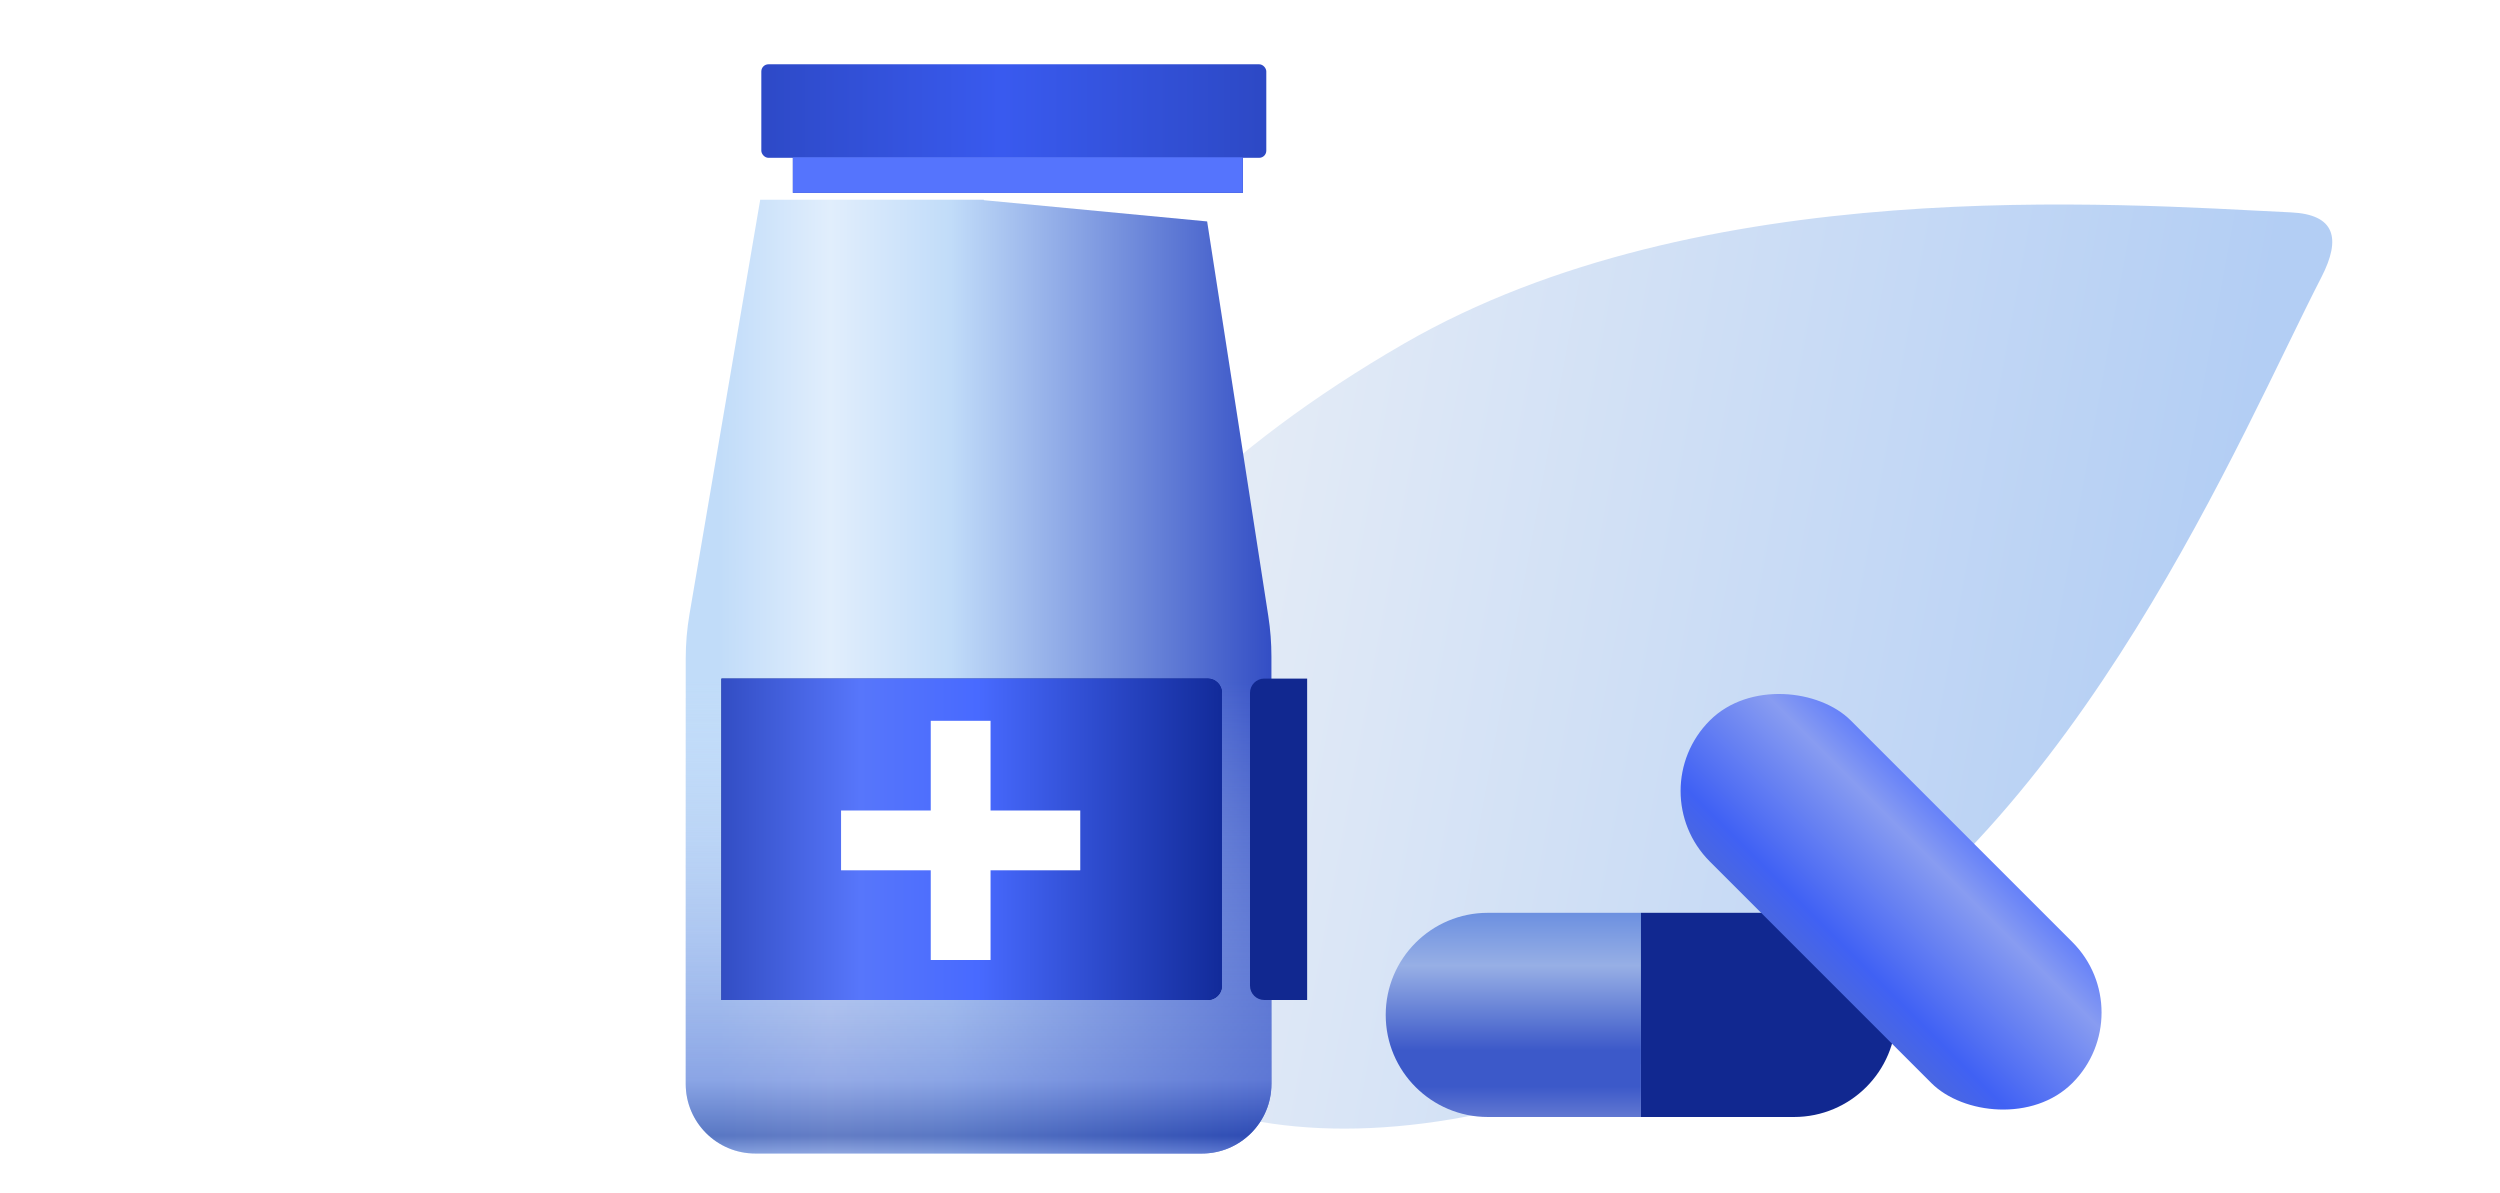 <svg width="350" height="167" viewBox="0 0 350 167" fill="none" xmlns="http://www.w3.org/2000/svg">
<path d="M251.796 138.115C200.359 167.812 159.696 161.265 146.331 138.115C132.965 114.965 145.142 77.793 196.579 48.096C238.15 24.095 296.295 28.549 320.766 29.735C326.886 30.031 327.809 33.341 325.006 38.79C313.797 60.575 291.264 115.329 251.796 138.115Z" fill="url(#paint0_linear_4207_1711)"/>
<g filter="url(#filter0_ii_4207_1711)">
<path fill-rule="evenodd" clip-rule="evenodd" d="M142.11 23.965H111.43L101.527 81.994C101.177 84.045 101.001 86.121 101.001 88.201V147.754C101.001 153.132 105.361 157.492 110.739 157.492H142.11H142.729H173.263C178.64 157.492 183 153.132 183 147.754V87.918C183 86.026 182.855 84.136 182.565 82.267L174 27L142.729 24.024V23.965H142.11Z" fill="url(#paint1_linear_4207_1711)"/>
<path fill-rule="evenodd" clip-rule="evenodd" d="M142.11 23.965H111.43L101.527 81.994C101.177 84.045 101.001 86.121 101.001 88.201V147.754C101.001 153.132 105.361 157.492 110.739 157.492H142.11H142.729H173.263C178.64 157.492 183 153.132 183 147.754V87.918C183 86.026 182.855 84.136 182.565 82.267L174 27L142.729 24.024V23.965H142.11Z" fill="url(#paint2_linear_4207_1711)" fill-opacity="0.68"/>
</g>
<rect x="106.585" y="9" width="70.697" height="13.095" rx="1" fill="url(#paint3_linear_4207_1711)"/>
<path d="M111 22H174V27H111V22Z" fill="url(#paint4_linear_4207_1711)"/>
<path d="M111 22H174V27H111V22Z" fill="#5574FD"/>
<path d="M101 95H169.076C170.181 95 171.076 95.895 171.076 97V138C171.076 139.105 170.181 140 169.076 140H101V95Z" fill="#001883"/>
<path d="M101 95H169.076C170.181 95 171.076 95.895 171.076 97V138C171.076 139.105 170.181 140 169.076 140H101V95Z" fill="url(#paint5_linear_4207_1711)"/>
<path fill-rule="evenodd" clip-rule="evenodd" d="M130.305 134.4H138.677L138.677 121.842H151.236V113.47L138.677 113.47L138.677 100.912H130.305L130.305 113.47L117.748 113.47V121.842H130.305L130.305 134.4Z" fill="white"/>
<path fill-rule="evenodd" clip-rule="evenodd" d="M208.292 127.795C200.399 127.795 194 134.194 194 142.087C194 149.98 200.399 156.379 208.292 156.379L229.73 156.379L229.73 127.795L208.292 127.795Z" fill="url(#paint6_linear_4207_1711)"/>
<path d="M251.167 156.379C259.061 156.379 265.459 149.98 265.459 142.087C265.459 134.194 259.061 127.795 251.167 127.795L229.73 127.795L229.73 156.379L251.167 156.379Z" fill="#112890"/>
<rect x="229.502" y="110.739" width="27.916" height="71.783" rx="13.958" transform="rotate(-45 229.502 110.739)" fill="url(#paint7_linear_4207_1711)"/>
<path d="M175 97C175 95.895 175.896 95 177 95H183V140H177C175.896 140 175 139.105 175 138V97Z" fill="#112890"/>
<defs>
<filter id="filter0_ii_4207_1711" x="96.001" y="23.965" width="86.999" height="135.526" filterUnits="userSpaceOnUse" color-interpolation-filters="sRGB">
<feFlood flood-opacity="0" result="BackgroundImageFix"/>
<feBlend mode="normal" in="SourceGraphic" in2="BackgroundImageFix" result="shape"/>
<feColorMatrix in="SourceAlpha" type="matrix" values="0 0 0 0 0 0 0 0 0 0 0 0 0 0 0 0 0 0 127 0" result="hardAlpha"/>
<feOffset dy="2"/>
<feGaussianBlur stdDeviation="2"/>
<feComposite in2="hardAlpha" operator="arithmetic" k2="-1" k3="1"/>
<feColorMatrix type="matrix" values="0 0 0 0 0.278 0 0 0 0 0.384 0 0 0 0 0.8 0 0 0 1 0"/>
<feBlend mode="normal" in2="shape" result="effect1_innerShadow_4207_1711"/>
<feColorMatrix in="SourceAlpha" type="matrix" values="0 0 0 0 0 0 0 0 0 0 0 0 0 0 0 0 0 0 127 0" result="hardAlpha"/>
<feOffset dx="-5" dy="2"/>
<feGaussianBlur stdDeviation="7.05"/>
<feComposite in2="hardAlpha" operator="arithmetic" k2="-1" k3="1"/>
<feColorMatrix type="matrix" values="0 0 0 0 0.706 0 0 0 0 0.812 0 0 0 0 0.957 0 0 0 1 0"/>
<feBlend mode="normal" in2="effect1_innerShadow_4207_1711" result="effect2_innerShadow_4207_1711"/>
</filter>
<linearGradient id="paint0_linear_4207_1711" x1="314" y1="62.5" x2="126" y2="28" gradientUnits="userSpaceOnUse">
<stop stop-color="#B3CEF4"/>
<stop offset="1" stop-color="#F7F7F7"/>
</linearGradient>
<linearGradient id="paint1_linear_4207_1711" x1="96.516" y1="94.5" x2="182.712" y2="94.5" gradientUnits="userSpaceOnUse">
<stop offset="0.108" stop-color="#C1DCF9"/>
<stop offset="0.287" stop-color="#E1EEFC"/>
<stop offset="0.482" stop-color="#C1DCF9"/>
<stop offset="1" stop-color="#344FC5"/>
</linearGradient>
<linearGradient id="paint2_linear_4207_1711" x1="142.001" y1="91" x2="142.001" y2="157.492" gradientUnits="userSpaceOnUse">
<stop stop-color="#D0E3F9" stop-opacity="0"/>
<stop offset="0.844" stop-color="#718BDC"/>
<stop offset="0.963" stop-color="#2847AA"/>
<stop offset="1" stop-color="#6682D1"/>
</linearGradient>
<linearGradient id="paint3_linear_4207_1711" x1="85" y1="18.5" x2="198" y2="18.5" gradientUnits="userSpaceOnUse">
<stop stop-color="#263FAD"/>
<stop offset="0.49" stop-color="#395AEF"/>
<stop offset="1" stop-color="#263FAD"/>
</linearGradient>
<linearGradient id="paint4_linear_4207_1711" x1="111.37" y1="24.683" x2="175.19" y2="29.855" gradientUnits="userSpaceOnUse">
<stop offset="0.1" stop-color="#273C9A"/>
<stop offset="0.49" stop-color="#344FC5"/>
<stop offset="1" stop-color="#001883"/>
</linearGradient>
<linearGradient id="paint5_linear_4207_1711" x1="97.167" y1="118.951" x2="170.83" y2="118.951" gradientUnits="userSpaceOnUse">
<stop offset="0.05" stop-color="#324DC3"/>
<stop offset="0.315" stop-color="#5776FB"/>
<stop offset="0.54" stop-color="#486AFF"/>
<stop offset="1" stop-color="#122B9A"/>
</linearGradient>
<linearGradient id="paint6_linear_4207_1711" x1="229.73" y1="127.795" x2="229.73" y2="156.379" gradientUnits="userSpaceOnUse">
<stop stop-color="#6C90E0"/>
<stop offset="0.26" stop-color="#97AFE5"/>
<stop offset="0.675" stop-color="#3C59C9"/>
<stop offset="0.85" stop-color="#3C59C9"/>
<stop offset="1" stop-color="#6178D1"/>
</linearGradient>
<linearGradient id="paint7_linear_4207_1711" x1="260.185" y1="147.063" x2="225.156" y2="147.063" gradientUnits="userSpaceOnUse">
<stop stop-color="#5574FD"/>
<stop offset="0.245" stop-color="#889CF1"/>
<stop offset="0.735" stop-color="#4061F4"/>
<stop offset="1" stop-color="#526CD0"/>
</linearGradient>
</defs>
</svg>
